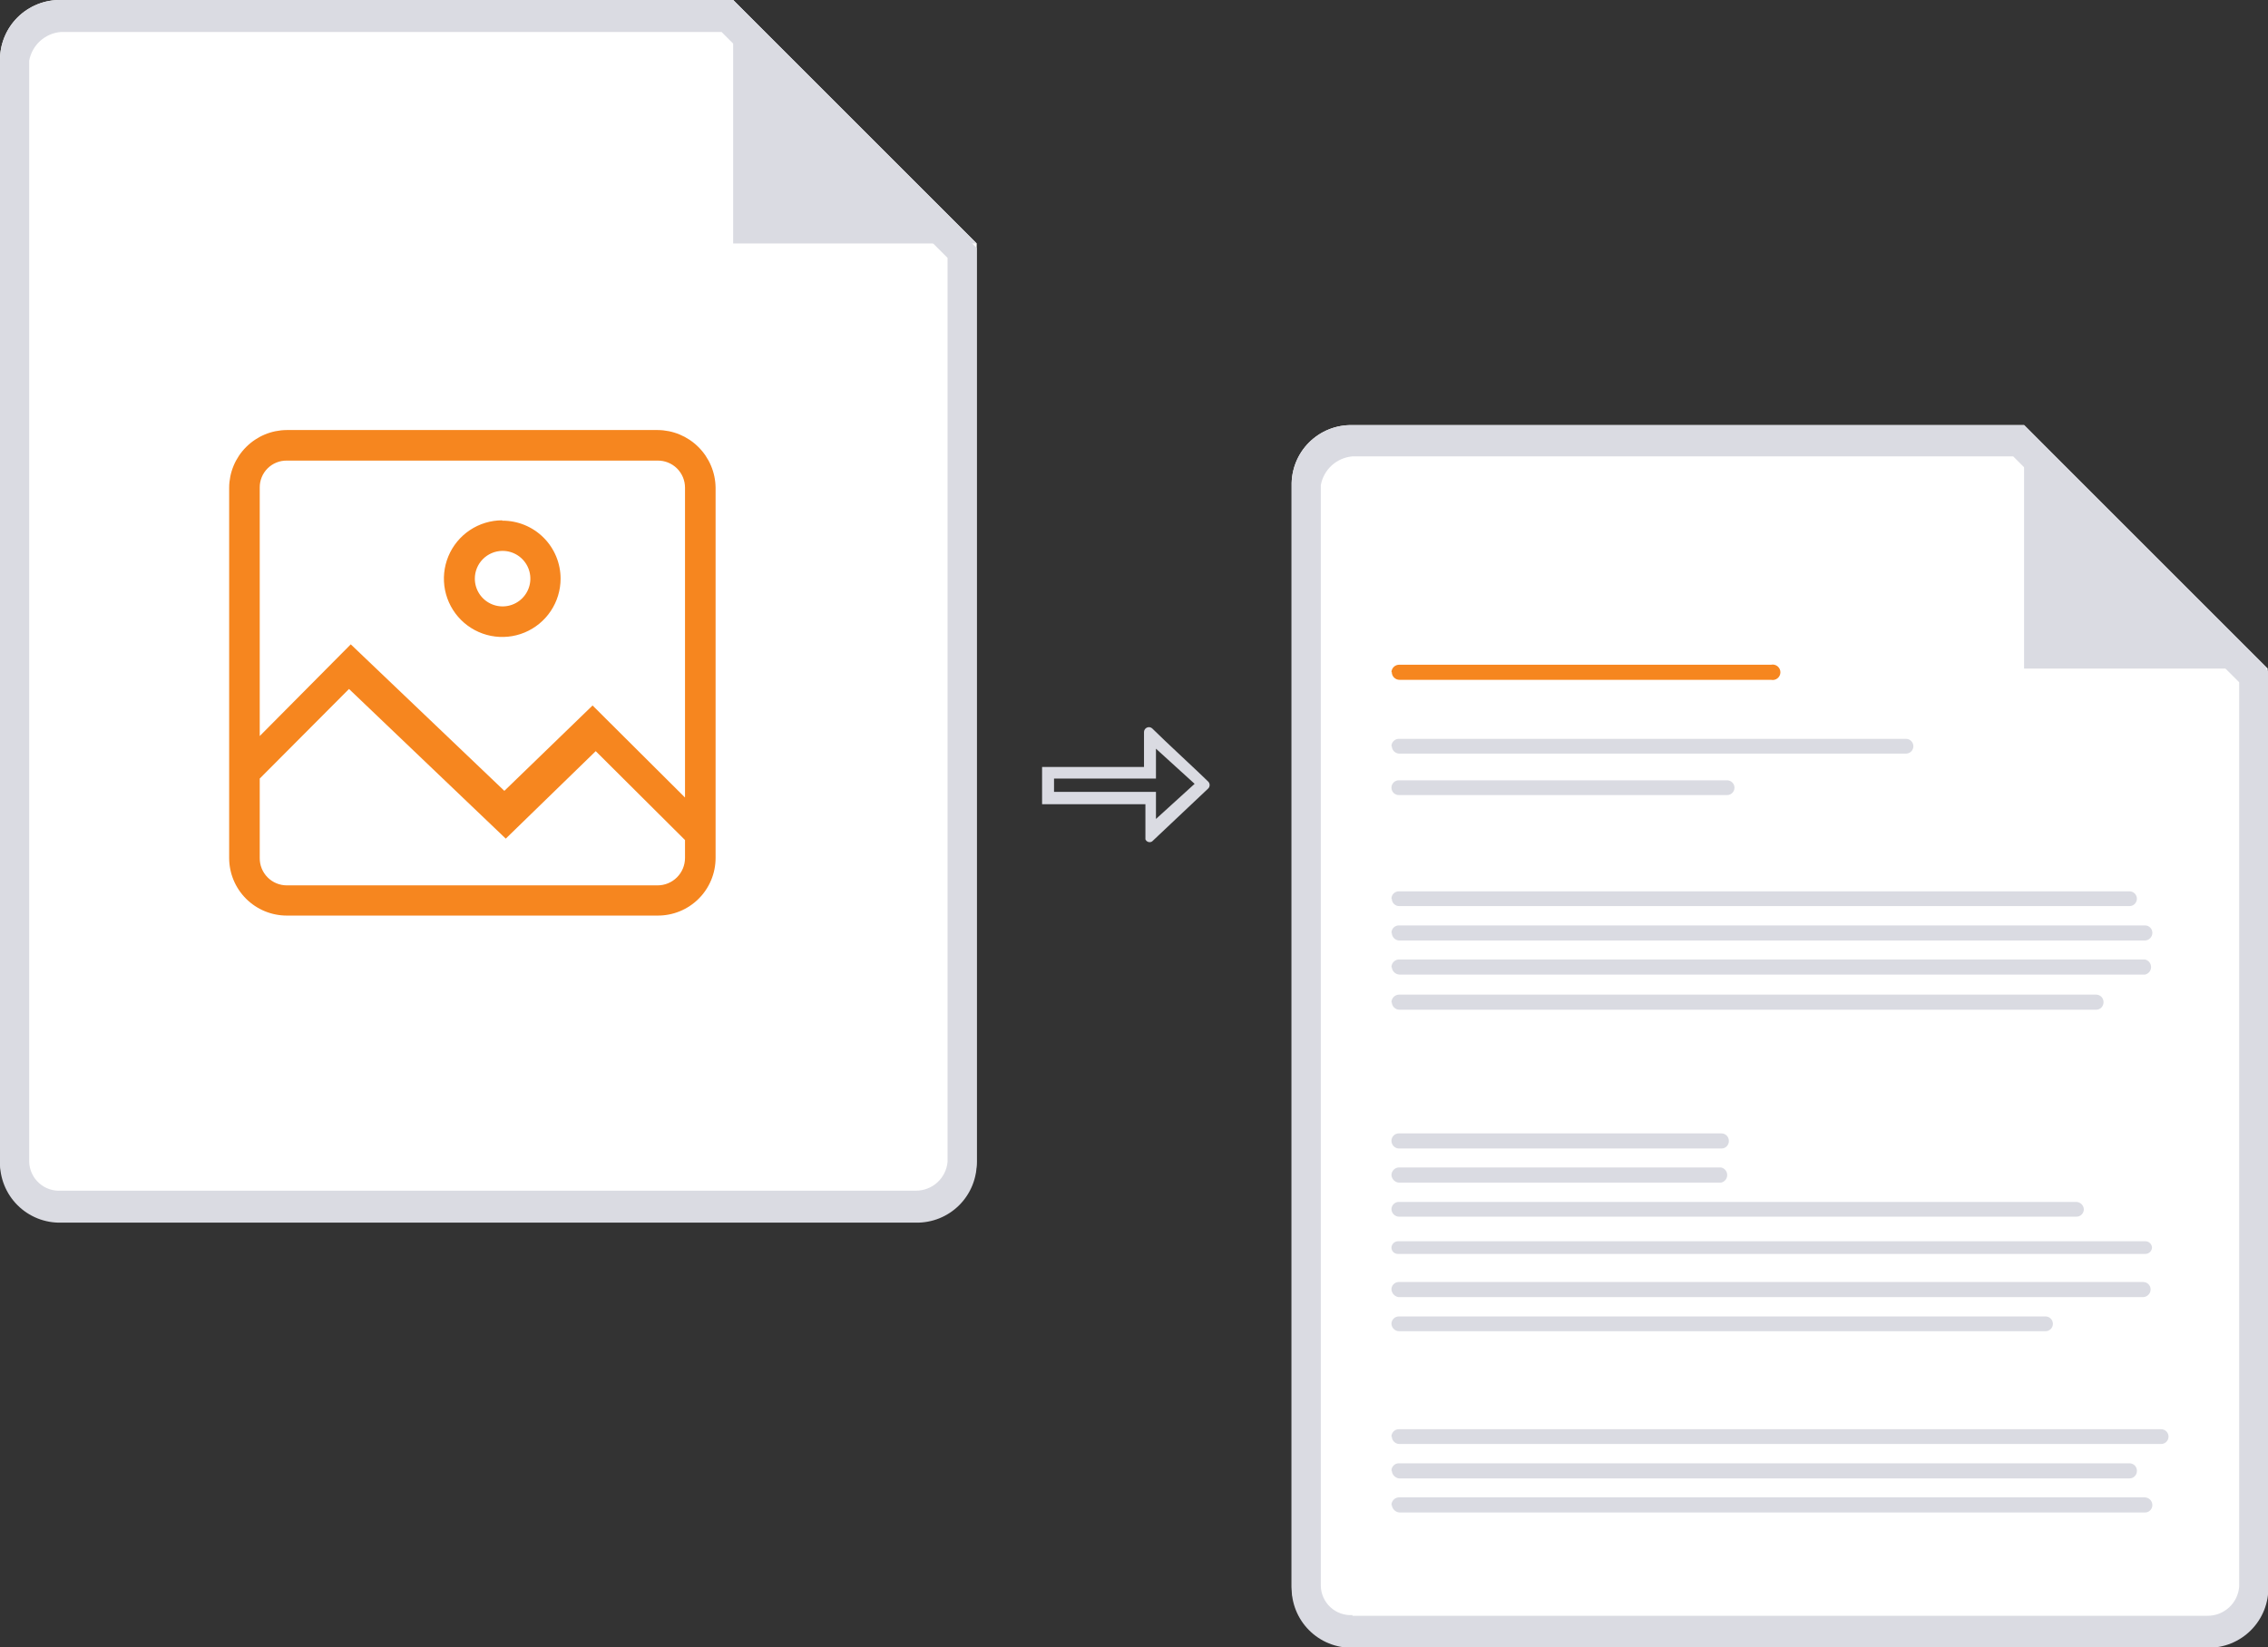 <svg width="523" height="380" viewBox="0 0 523 380" fill="none" xmlns="http://www.w3.org/2000/svg">
<rect x="0" y="0" width="523" height="380" fill="#333333" stroke="none"/>
<g clip-path="url(#clip0_800_994)">
<path d="M297.852 112.079C297.807 110.226 298.139 108.383 298.828 106.662C299.517 104.941 300.548 103.377 301.859 102.067C303.17 100.756 304.734 99.725 306.455 99.036C308.176 98.347 310.019 98.015 311.873 98.059H466.755L522.921 154.22V365.332C522.965 367.185 522.633 369.028 521.944 370.749C521.255 372.47 520.224 374.033 518.913 375.344C517.602 376.655 516.038 377.686 514.317 378.375C512.596 379.064 510.753 379.396 508.9 379.352H311.873C310.019 379.396 308.176 379.064 306.455 378.375C304.734 377.686 303.17 376.655 301.859 375.344C300.548 374.033 299.517 372.47 298.828 370.749C298.139 369.028 297.807 367.185 297.852 365.332V112.079Z" fill="white"/>
<path fill-rule="evenodd" clip-rule="evenodd" d="M311.873 372.706H509.062C510.902 372.712 512.676 372.022 514.029 370.774C515.382 369.527 516.213 367.814 516.356 365.98V157.381L464.242 105.272H311.873C310.095 105.422 308.416 106.155 307.098 107.356C305.779 108.558 304.893 110.161 304.578 111.917V365.818C304.599 366.744 304.805 367.656 305.186 368.5C305.567 369.345 306.115 370.104 306.796 370.731C307.477 371.359 308.277 371.844 309.149 372.155C310.022 372.466 310.948 372.599 311.873 372.544V372.706ZM466.755 98.059H311.873C310.019 98.015 308.176 98.347 306.455 99.036C304.734 99.725 303.17 100.756 301.859 102.067C300.548 103.377 299.517 104.941 298.828 106.662C298.139 108.383 297.807 110.226 297.852 112.079V365.98C297.808 367.837 298.14 369.683 298.828 371.409C299.516 373.134 300.545 374.703 301.855 376.02C303.165 377.337 304.728 378.376 306.449 379.074C308.171 379.772 310.016 380.114 311.873 380.081H509.062C510.919 380.114 512.764 379.772 514.485 379.074C516.207 378.376 517.769 377.337 519.079 376.02C520.389 374.703 521.419 373.134 522.107 371.409C522.795 369.683 523.127 367.837 523.083 365.98V154.869L466.755 98.059Z" fill="#DADBE2"/>
<path d="M466.754 98.059L522.92 154.221H466.754V98.059Z" fill="#DADBE2"/>
<path d="M320.867 278.942C320.867 278.491 321.046 278.058 321.366 277.739C321.685 277.42 322.118 277.24 322.569 277.24H478.748C479.207 277.24 479.649 277.417 479.981 277.734C480.313 278.051 480.51 278.484 480.531 278.942C480.531 279.173 480.485 279.401 480.394 279.613C480.303 279.825 480.171 280.016 480.004 280.175C479.837 280.334 479.64 280.458 479.424 280.539C479.208 280.619 478.978 280.655 478.748 280.644H322.569C322.124 280.624 321.703 280.439 321.388 280.124C321.073 279.809 320.887 279.387 320.867 278.942ZM320.867 172.131C320.867 171.693 321.035 171.272 321.337 170.955C321.639 170.638 322.051 170.45 322.488 170.429H439.521C439.972 170.429 440.405 170.608 440.724 170.927C441.043 171.246 441.223 171.679 441.223 172.131C441.223 172.582 441.043 173.015 440.724 173.334C440.405 173.653 439.972 173.832 439.521 173.832H322.569C322.139 173.793 321.737 173.599 321.439 173.286C321.14 172.973 320.966 172.563 320.948 172.131H320.867ZM320.867 287.776C320.887 287.395 321.047 287.035 321.316 286.766C321.586 286.496 321.945 286.337 322.326 286.317H494.795C495.176 286.337 495.536 286.496 495.805 286.766C496.075 287.035 496.235 287.395 496.254 287.776C496.235 288.156 496.075 288.516 495.805 288.785C495.536 289.055 495.176 289.215 494.795 289.234H322.326C321.939 289.234 321.568 289.081 321.295 288.807C321.021 288.534 320.867 288.163 320.867 287.776ZM320.867 181.693C320.867 181.463 320.913 181.235 321.004 181.023C321.095 180.811 321.227 180.62 321.394 180.46C321.561 180.301 321.758 180.178 321.974 180.097C322.19 180.016 322.42 179.98 322.65 179.991H398.268C398.491 179.991 398.713 180.036 398.919 180.121C399.126 180.207 399.313 180.332 399.471 180.49C399.629 180.648 399.755 180.836 399.84 181.042C399.926 181.249 399.97 181.47 399.97 181.693C399.97 181.917 399.926 182.138 399.84 182.345C399.755 182.551 399.629 182.739 399.471 182.897C399.313 183.055 399.126 183.18 398.919 183.266C398.713 183.351 398.491 183.395 398.268 183.395H322.65C322.42 183.406 322.19 183.37 321.974 183.29C321.758 183.209 321.561 183.086 321.394 182.926C321.227 182.767 321.095 182.576 321.004 182.364C320.913 182.152 320.867 181.924 320.867 181.693ZM320.867 297.42C320.867 296.982 321.035 296.561 321.337 296.244C321.639 295.927 322.051 295.739 322.488 295.718H494.228C494.679 295.718 495.112 295.897 495.431 296.216C495.751 296.535 495.93 296.968 495.93 297.42C495.93 297.879 495.754 298.32 495.437 298.652C495.12 298.985 494.687 299.182 494.228 299.202H322.488C322.057 299.131 321.662 298.916 321.368 298.592C321.074 298.269 320.898 297.856 320.867 297.42ZM320.867 331.376C320.867 330.938 321.035 330.517 321.337 330.2C321.639 329.883 322.051 329.695 322.488 329.674H498.361C498.585 329.674 498.806 329.718 499.013 329.803C499.219 329.889 499.407 330.014 499.565 330.172C499.723 330.33 499.848 330.518 499.934 330.724C500.019 330.931 500.063 331.152 500.063 331.376C500.063 331.599 500.019 331.82 499.934 332.027C499.848 332.233 499.723 332.421 499.565 332.579C499.407 332.737 499.219 332.862 499.013 332.948C498.806 333.033 498.585 333.077 498.361 333.077H322.569C322.139 333.038 321.737 332.845 321.439 332.531C321.14 332.218 320.966 331.808 320.948 331.376H320.867ZM320.867 207.302C320.867 207.072 320.913 206.844 321.004 206.632C321.095 206.42 321.227 206.228 321.394 206.069C321.561 205.91 321.758 205.787 321.974 205.706C322.19 205.625 322.42 205.589 322.65 205.6H491.067C491.291 205.6 491.512 205.644 491.718 205.73C491.925 205.815 492.113 205.941 492.271 206.099C492.429 206.257 492.554 206.444 492.639 206.651C492.725 206.857 492.769 207.079 492.769 207.302C492.769 207.526 492.725 207.747 492.639 207.953C492.554 208.16 492.429 208.348 492.271 208.506C492.113 208.664 491.925 208.789 491.718 208.875C491.512 208.96 491.291 209.004 491.067 209.004H322.731C322.501 209.015 322.271 208.979 322.055 208.899C321.839 208.818 321.642 208.694 321.475 208.535C321.308 208.376 321.176 208.185 321.085 207.973C320.995 207.761 320.948 207.533 320.948 207.302H320.867ZM320.867 339.237C320.867 338.799 321.035 338.378 321.337 338.061C321.639 337.744 322.051 337.555 322.488 337.535H491.067C491.519 337.535 491.951 337.714 492.271 338.033C492.59 338.352 492.769 338.785 492.769 339.237C492.78 339.467 492.744 339.697 492.664 339.913C492.583 340.129 492.459 340.326 492.3 340.493C492.141 340.659 491.95 340.792 491.738 340.883C491.526 340.973 491.298 341.02 491.067 341.019H322.569C322.138 340.948 321.744 340.733 321.449 340.409C321.155 340.086 320.979 339.673 320.948 339.237H320.867ZM320.867 215.163C320.867 214.933 320.913 214.705 321.004 214.493C321.095 214.281 321.227 214.089 321.394 213.93C321.561 213.771 321.758 213.647 321.974 213.567C322.19 213.486 322.42 213.45 322.65 213.461H494.633C495.085 213.461 495.518 213.641 495.837 213.96C496.156 214.279 496.335 214.712 496.335 215.163C496.336 215.622 496.159 216.064 495.842 216.396C495.525 216.728 495.092 216.925 494.633 216.946H322.731C322.258 216.946 321.805 216.758 321.47 216.424C321.136 216.09 320.948 215.636 320.948 215.163H320.867ZM320.867 347.179C320.865 346.733 321.031 346.302 321.331 345.972C321.631 345.642 322.044 345.436 322.488 345.396H494.633C495.092 345.417 495.525 345.613 495.842 345.946C496.159 346.278 496.336 346.719 496.335 347.179C496.335 347.63 496.156 348.063 495.837 348.382C495.518 348.701 495.085 348.88 494.633 348.88H322.731C322.283 348.846 321.861 348.658 321.536 348.348C321.211 348.038 321.003 347.625 320.948 347.179H320.867ZM320.867 223.105C320.865 222.659 321.031 222.229 321.331 221.899C321.631 221.568 322.044 221.363 322.488 221.322H494.633C495.031 221.409 495.388 221.629 495.643 221.946C495.899 222.263 496.038 222.657 496.038 223.065C496.038 223.472 495.899 223.867 495.643 224.184C495.388 224.501 495.031 224.721 494.633 224.807H322.731C322.278 224.789 321.846 224.606 321.518 224.293C321.19 223.979 320.987 223.557 320.948 223.105H320.867ZM320.867 231.209C320.867 230.736 321.055 230.283 321.389 229.949C321.724 229.614 322.177 229.426 322.65 229.426H483.367C483.598 229.426 483.826 229.473 484.038 229.563C484.25 229.654 484.442 229.786 484.601 229.953C484.76 230.12 484.883 230.317 484.964 230.533C485.045 230.749 485.081 230.979 485.07 231.209C485.07 231.661 484.89 232.094 484.571 232.413C484.252 232.732 483.819 232.911 483.367 232.911H322.731C322.272 232.912 321.831 232.735 321.498 232.418C321.166 232.101 320.969 231.668 320.948 231.209H320.867ZM320.867 263.139C320.867 262.688 321.046 262.255 321.366 261.936C321.685 261.617 322.118 261.437 322.569 261.437H396.971C397.422 261.437 397.855 261.617 398.174 261.936C398.493 262.255 398.673 262.688 398.673 263.139C398.684 263.37 398.648 263.6 398.567 263.815C398.487 264.031 398.363 264.229 398.204 264.395C398.045 264.562 397.853 264.695 397.642 264.785C397.43 264.876 397.201 264.922 396.971 264.922H322.569C322.11 264.901 321.677 264.704 321.36 264.372C321.043 264.04 320.867 263.598 320.867 263.139ZM320.867 305.361C320.867 304.91 321.046 304.477 321.366 304.158C321.685 303.839 322.118 303.66 322.569 303.66H471.616C471.846 303.649 472.076 303.685 472.292 303.765C472.508 303.846 472.705 303.969 472.872 304.129C473.039 304.288 473.171 304.479 473.262 304.691C473.352 304.903 473.399 305.131 473.399 305.361C473.399 305.592 473.352 305.82 473.262 306.032C473.171 306.244 473.039 306.435 472.872 306.594C472.705 306.754 472.508 306.877 472.292 306.958C472.076 307.038 471.846 307.074 471.616 307.063H322.569C322.124 307.044 321.703 306.858 321.388 306.543C321.073 306.228 320.887 305.806 320.867 305.361ZM320.867 271C320.885 270.568 321.059 270.158 321.358 269.844C321.656 269.531 322.058 269.337 322.488 269.298H396.89C397.288 269.385 397.644 269.605 397.9 269.922C398.155 270.239 398.295 270.634 398.295 271.041C398.295 271.448 398.155 271.843 397.9 272.16C397.644 272.477 397.288 272.697 396.89 272.783H322.488C322.051 272.726 321.648 272.515 321.351 272.189C321.054 271.862 320.883 271.441 320.867 271Z" fill="#DADBE2"/>
<path d="M320.867 155.031C320.888 154.572 321.085 154.139 321.417 153.822C321.749 153.505 322.191 153.329 322.65 153.329H408.398C408.659 153.273 408.928 153.275 409.187 153.337C409.447 153.398 409.689 153.517 409.896 153.684C410.103 153.851 410.27 154.062 410.385 154.302C410.5 154.542 410.56 154.805 410.56 155.071C410.56 155.338 410.5 155.601 410.385 155.841C410.27 156.081 410.103 156.292 409.896 156.459C409.689 156.627 409.447 156.745 409.187 156.806C408.928 156.868 408.659 156.87 408.398 156.814H322.731C322.258 156.814 321.805 156.626 321.47 156.292C321.136 155.957 320.948 155.504 320.948 155.031H320.867Z" fill="#F6861F"/>
<path d="M-0.002 14.02C-0.035 12.163 0.308 10.318 1.006 8.597C1.704 6.875 2.742 5.313 4.06 4.003C5.377 2.694 6.946 1.664 8.671 0.976C10.397 0.288 12.243 -0.044 14.101 -3.94647e-05H169.063L225.23 56.161V267.272C225.274 269.126 224.942 270.969 224.253 272.69C223.564 274.411 222.533 275.974 221.222 277.285C219.911 278.596 218.347 279.627 216.626 280.316C214.905 281.004 213.062 281.337 211.208 281.292H14.101C12.243 281.336 10.397 281.004 8.671 280.316C6.946 279.628 5.377 278.599 4.06 277.289C2.742 275.979 1.704 274.417 1.006 272.696C0.308 270.974 -0.035 269.129 -0.002 267.272V14.02Z" fill="white"/>
<path fill-rule="evenodd" clip-rule="evenodd" d="M14.102 274.647H211.21C213.037 274.654 214.801 273.975 216.152 272.745C217.502 271.514 218.342 269.822 218.504 268.002V59.484L166.391 7.375H14.021C12.243 7.525 10.565 8.258 9.246 9.459C7.927 10.661 7.042 12.264 6.727 14.02V268.002C6.757 268.928 6.974 269.839 7.365 270.679C7.756 271.52 8.312 272.273 9.001 272.893C9.689 273.514 10.496 273.989 11.373 274.29C12.249 274.592 13.178 274.713 14.102 274.647ZM169.065 -3.94647e-05H14.102C12.245 -0.044 10.398 0.288 8.673 0.976C6.947 1.664 5.379 2.694 4.061 4.003C2.744 5.313 1.705 6.875 1.007 8.597C0.309 10.318 -0.033 12.163 1.93902e-06 14.02V267.921C-0.044 269.785 0.29 271.638 0.983 273.369C1.676 275.1 2.713 276.672 4.032 277.99C5.35 279.309 6.922 280.346 8.653 281.039C10.384 281.732 12.238 282.066 14.102 282.022H211.21C213.067 282.055 214.912 281.712 216.634 281.015C218.355 280.317 219.918 279.278 221.228 277.961C222.537 276.643 223.567 275.075 224.255 273.35C224.943 271.624 225.275 269.778 225.231 267.921V57.215L169.065 -3.94647e-05Z" fill="#DADBE2"/>
<path d="M169.066 0L225.233 56.161H169.066V0Z" fill="#DADBE2"/>
<path d="M151.641 99.194H66.136C62.617 99.215 59.248 100.622 56.76 103.11C54.272 105.598 52.865 108.966 52.844 112.485V197.901C52.844 201.426 54.244 204.807 56.737 207.299C59.23 209.792 62.611 211.192 66.136 211.192H151.641C153.393 211.203 155.13 210.867 156.752 210.204C158.374 209.541 159.849 208.563 161.092 207.328C162.335 206.093 163.321 204.624 163.994 203.006C164.667 201.388 165.014 199.654 165.014 197.901V112.485C164.971 108.959 163.546 105.591 161.045 103.105C158.544 100.619 155.167 99.215 151.641 99.194ZM59.895 112.485C59.884 111.662 60.038 110.846 60.348 110.084C60.657 109.322 61.117 108.629 61.698 108.048C62.28 107.466 62.972 107.007 63.734 106.697C64.497 106.387 65.313 106.233 66.136 106.244H151.641C152.467 106.234 153.287 106.387 154.054 106.696C154.82 107.005 155.518 107.463 156.106 108.043C156.694 108.624 157.161 109.315 157.48 110.078C157.799 110.84 157.963 111.658 157.962 112.485V183.962L136.647 162.73L116.304 182.423L80.886 148.629L59.895 169.78V112.485ZM157.962 197.901C157.962 199.578 157.296 201.186 156.111 202.371C154.925 203.557 153.317 204.223 151.641 204.223H66.136C65.309 204.223 64.491 204.059 63.729 203.74C62.966 203.421 62.275 202.954 61.694 202.366C61.113 201.778 60.655 201.081 60.346 200.314C60.038 199.548 59.884 198.728 59.895 197.901V179.586L80.481 158.921L116.628 193.444L137.376 173.265L157.962 193.768V197.901ZM115.818 127.072C117.088 127.056 118.333 127.417 119.397 128.111C120.46 128.805 121.294 129.799 121.791 130.967C122.288 132.136 122.426 133.425 122.188 134.673C121.95 135.92 121.347 137.068 120.455 137.972C119.563 138.875 118.422 139.493 117.178 139.747C115.934 140 114.642 139.878 113.468 139.396C112.293 138.914 111.288 138.094 110.581 137.039C109.874 135.985 109.496 134.744 109.496 133.474C109.496 131.79 110.159 130.174 111.343 128.975C112.526 127.777 114.134 127.093 115.818 127.072ZM115.818 120.021C113.157 120.021 110.556 120.81 108.343 122.288C106.131 123.767 104.406 125.868 103.388 128.326C102.37 130.784 102.103 133.489 102.622 136.099C103.142 138.708 104.423 141.105 106.305 142.987C108.186 144.868 110.583 146.149 113.193 146.668C115.803 147.187 118.508 146.921 120.966 145.903C123.425 144.884 125.526 143.16 127.004 140.948C128.483 138.736 129.272 136.135 129.272 133.474C129.272 131.711 128.923 129.966 128.246 128.338C127.569 126.711 126.577 125.233 125.326 123.99C124.076 122.747 122.592 121.764 120.96 121.097C119.328 120.43 117.581 120.092 115.818 120.102V120.021Z" fill="#F6861F"/>
<path d="M266.564 182.666H243.06V179.586H266.564V172.698L275.479 180.802L266.564 188.906V182.666ZM265.673 194.093L278.64 181.855C278.834 181.646 278.942 181.371 278.942 181.086C278.942 180.8 278.834 180.525 278.64 180.316C276.533 178.209 268.671 170.996 265.673 167.997C265.511 167.861 265.315 167.773 265.105 167.743C264.896 167.712 264.683 167.741 264.489 167.825C264.296 167.909 264.129 168.046 264.009 168.219C263.889 168.393 263.819 168.597 263.808 168.808V176.912H240.305V185.502H264.133V193.606C264.191 193.749 264.281 193.876 264.394 193.98C264.508 194.084 264.642 194.162 264.789 194.209C264.936 194.255 265.091 194.269 265.244 194.249C265.396 194.229 265.543 194.175 265.673 194.093Z" fill="#DADBE2"/>
</g>
<defs>
<clipPath id="clip0_800_994">
<rect width="523" height="380" fill="white"/>
</clipPath>
</defs>
</svg>
